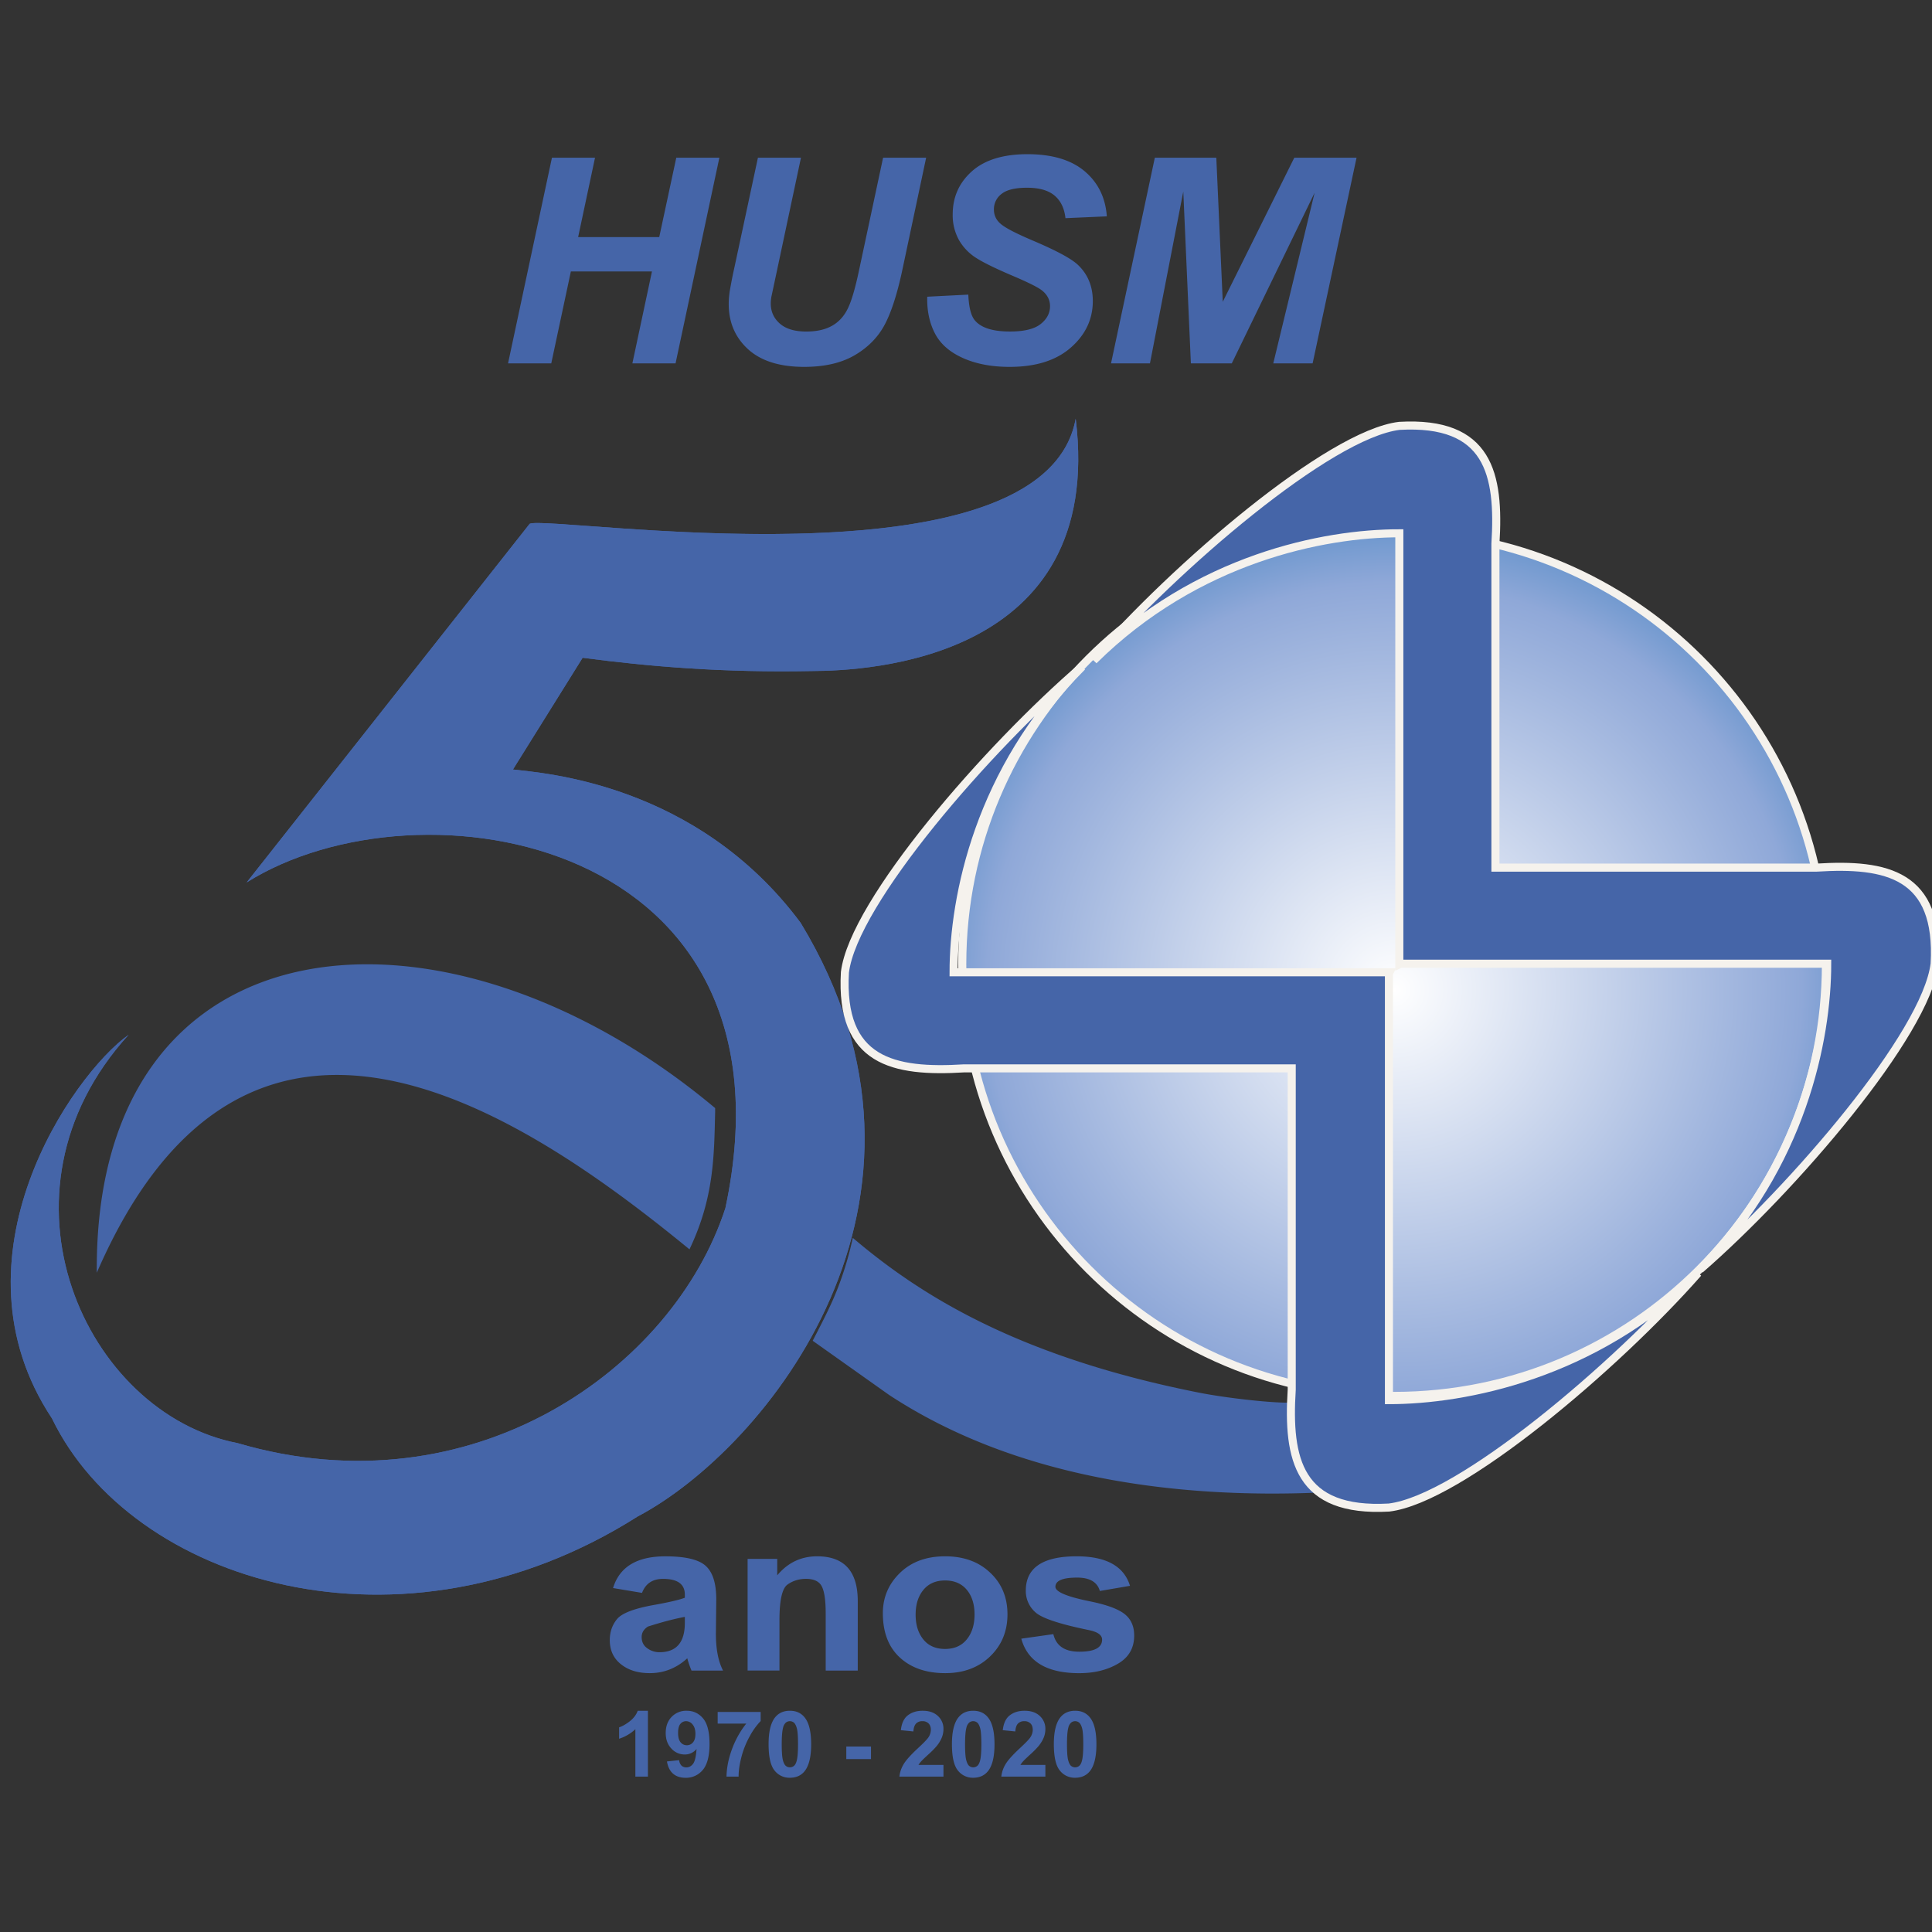 <svg xmlns="http://www.w3.org/2000/svg" viewBox="0 0 84.667 84.667"><rect x="0" y="0" width="84.667" height="84.667" fill="#333333" stroke="none"/><defs><clipPath id="c" clipPathUnits="userSpaceOnUse"><path d="M1703.133 1395.62c-6.472.441-11.017.882-11.633.591l-35.139-44.527c21.443 13.466 69.216 5.558 59.437-40.423-6.475-19.961-31.446-37.745-60.569-29.183-18.822 3.64-31.511 30.958-13.522 50.694-6.977-4.945-22.735-27.689-9.519-47.623 9.831-20.341 43.338-30.805 72.725-12.172 15.818 8.348 41.168 39.18 20.226 73.687-12.975 17.441-32.144 18.601-35.718 19.042l8.649 13.87c8.38-1.106 17.501-1.861 28.44-1.647 6.953.019 36.45 1.352 32.774 31.32-2.952-16.166-37.531-14.897-56.151-13.629"/></clipPath><clipPath id="b" clipPathUnits="userSpaceOnUse"><path d="M0 1487h1920V0H0z"/></clipPath><radialGradient id="a" spreadMethod="pad" gradientTransform="translate(1798.811 1338.33) scale(107.219)" gradientUnits="userSpaceOnUse" r=".73" cy="0" cx="0" fy="0" fx="0"><stop offset="0" stop-color="#fff"/><stop offset=".65" stop-color="#8fa8d8"/><stop offset="1" stop-color="#0061ad"/></radialGradient></defs><path d="M31.34 48.56c-11.8-9.889-27.226-8.614-27.098 7.215 6.52-15.01 18.374-7.257 25.973-1.024 1.084-2.27 1.078-4.114 1.125-6.02v-.171M57.053 63.612c-.173-.515-.426-1.775-.461-2.152-.523.055-2.704-.161-4.092-.438-8.021-1.598-12.266-4.343-15.127-6.775a14.813 14.813 0 01-.638 2.15c-.284.744-.643 1.439-1.12 2.36l3.351 2.376c5.687 3.737 12.806 4.524 18.758 4.28.04-.008.118-.02.19-.029a7.96 7.96 0 01-.311-.525 7.559 7.559 0 01-.55-1.247" fill="#4565a8"/><path d="M1798.269 1395.156c-29.353-.291-53.069-24.185-53.069-53.607 0-29.603 24.007-53.609 53.609-53.609 29.502 0 53.445 23.841 53.609 53.305v.608c-.162 29.283-23.816 53.013-53.069 53.303z" fill="url(#a)" transform="matrix(.353 0 0 -.353 -573.886 515.816)"/><g clip-path="url(#b)" transform="matrix(.353 0 0 -.353 -573.886 515.816)"><path d="M1798.81 1395.158c29.603 0 53.609-24.006 53.609-53.609s-24.006-53.609-53.61-53.609c-29.602 0-53.608 24.006-53.608 53.61 0 29.602 24.006 53.608 53.609 53.608z" fill="none" stroke="#f5f2ed" stroke-miterlimit="22.926"/><path d="M1799.46 1341.594v-.07l.143.07h52.977c-.002-9.384-3.119-25.147-15.782-37.948 11.577 10.071 28.057 29.213 29.119 37.948.627 11.1-5.964 12.474-14.646 11.93h-39.881v40.197c.544 8.684-.831 15.274-11.93 14.646-8.736-1.062-27.878-17.542-37.947-29.119 12.8 12.663 28.563 15.781 37.947 15.782v-53.039z" fill="#4565a8" fill-rule="evenodd"/><path d="M1799.46 1341.594v-.07l.143.07h52.977c-.002-9.384-3.119-25.147-15.782-37.948 11.577 10.071 28.057 29.213 29.119 37.948.627 11.1-5.964 12.474-14.646 11.93h-39.881v40.197c.544 8.684-.831 15.274-11.93 14.646-8.736-1.062-27.878-17.542-37.947-29.119 12.8 12.663 28.563 15.781 37.947 15.782v-53.039z" fill="none" stroke="#f5f2ed" stroke-miterlimit="10"/><path d="M1704.913 1272.977c15.817 8.347 41.168 39.18 20.226 73.686-12.975 17.441-32.144 18.602-35.718 19.043l8.65 13.87c8.38-1.107 17.5-1.86 28.44-1.647 6.952.018 36.45 1.351 32.773 31.32-3.978-21.786-65.394-11.909-67.783-13.038l-35.14-44.528c21.444 13.466 69.216 5.56 59.437-40.422-6.475-19.96-31.447-37.745-60.57-29.183-18.82 3.64-31.51 30.958-13.52 50.693-6.978-4.945-22.735-27.689-9.52-47.623 9.831-20.34 43.337-30.804 72.725-12.17" fill="#4565a8" fill-rule="evenodd"/></g><g clip-path="url(#c)" transform="matrix(.353 0 0 -.353 -573.886 515.816)"><path d="M1618.678 1254.183h144.575v155.184h-144.575z" fill="#4565a8"/></g><path d="M60.868 42.609h.025l-.025.05v18.7c3.35-.001 8.98-1.102 13.55-5.571-3.596 4.086-10.43 9.903-13.55 10.278-3.963.221-4.454-2.105-4.26-5.17V46.819H42.256c-3.1.192-5.453-.293-5.229-4.21.379-3.084 6.264-9.84 10.398-13.395-4.522 4.518-5.635 10.082-5.636 13.395h18.938z" fill="#4565a8" fill-rule="evenodd"/><path d="M60.868 42.609h.025l-.025.05v18.7c3.35-.001 8.98-1.102 13.55-5.571-3.596 4.086-10.43 9.903-13.55 10.278-3.963.221-4.454-2.105-4.26-5.17V46.819H42.256c-3.1.192-5.453-.293-5.229-4.21.379-3.084 6.264-9.84 10.398-13.395-4.522 4.518-5.635 10.082-5.636 13.395h18.938z" fill="none" stroke="#f5f2ed" stroke-miterlimit="10" stroke-width=".353"/><path d="M28.571 11.897h-3.554l-.859 4.028h-1.894l1.924-9.014h1.888l-.74 3.48h3.554l.747-3.48h1.888l-1.92 9.014h-1.892zm4.644-4.986h1.886l-1.04 4.894-.257 1.205c-.017.102-.026.199-.026.289 0 .357.133.65.398.882.266.233.651.348 1.158.348.456 0 .83-.084 1.128-.252.298-.168.526-.417.689-.751.165-.332.33-.894.497-1.69L38.7 6.911h1.887l-1.046 4.932c-.222 1.037-.477 1.83-.766 2.377-.29.55-.726.997-1.31 1.342-.586.344-1.325.516-2.22.516-1.07 0-1.89-.256-2.458-.77-.567-.517-.852-1.176-.852-1.984 0-.168.015-.35.042-.547a22 22 0 01.221-1.119zm7.42 6.092l1.8-.092c.024.562.122.942.294 1.137.276.322.787.48 1.53.48.619 0 1.066-.108 1.341-.324.277-.218.416-.48.416-.787 0-.267-.114-.493-.34-.678-.159-.134-.595-.355-1.308-.657-.712-.304-1.233-.556-1.56-.76a2.271 2.271 0 01-.775-.789 2.229 2.229 0 01-.282-1.137c0-.76.28-1.387.84-1.889.562-.5 1.373-.75 2.434-.75 1.079 0 1.913.248 2.504.744.59.497.916 1.156.976 1.98l-1.813.08c-.047-.43-.205-.761-.477-.99-.272-.229-.672-.344-1.203-.344-.522 0-.896.09-1.119.27a.836.836 0 00-.336.683c0 .258.103.472.308.64.204.172.657.407 1.36.707 1.058.447 1.73.808 2.02 1.087.43.411.646.938.646 1.58 0 .795-.321 1.476-.963 2.038-.642.564-1.535.846-2.682.846-.79 0-1.474-.13-2.052-.39-.58-.261-.99-.622-1.227-1.086-.237-.463-.348-.994-.332-1.599m13.346 2.922h-1.793l-.332-7.532-1.461 7.532h-1.706l1.92-9.014h2.694l.283 6.315 3.135-6.315h2.728l-1.925 9.014h-1.725l1.812-7.478zM28.136 69.806l-1.27-.212c.282-.927 1.046-1.39 2.291-1.39.871 0 1.46.137 1.768.417.31.277.464.766.464 1.468l-.016 1.511c0 .673.105 1.21.313 1.61h-1.382a4.283 4.283 0 01-.185-.537c-.477.434-1.024.65-1.642.65-.52 0-.941-.13-1.267-.392-.326-.26-.487-.613-.487-1.056 0-.352.104-.658.315-.918.211-.258.748-.466 1.609-.62.662-.118 1.118-.224 1.365-.318v-.135c0-.461-.317-.692-.953-.692-.46 0-.767.204-.923.614m1.876 1.052c-.448.082-.987.222-1.618.424-.183.118-.274.27-.274.46 0 .212.081.374.245.49a.896.896 0 00.534.174c.743 0 1.113-.43 1.113-1.286zm7.578 2.352h-1.405v-2.5c0-.573-.057-.971-.172-1.19-.114-.22-.344-.328-.69-.329-.31 0-.582.085-.814.252-.232.166-.35.685-.35 1.55v2.217h-1.396v-4.893h1.298v.72c.463-.556 1.048-.834 1.749-.834 1.186 0 1.78.654 1.78 1.962zm1.1-2.514c0-.692.25-1.28.748-1.764.5-.487 1.16-.729 1.98-.729.81 0 1.467.236 1.972.714.508.474.761 1.085.761 1.83 0 .742-.255 1.357-.764 1.846-.508.487-1.162.73-1.962.73-.83 0-1.494-.228-1.99-.684-.497-.458-.745-1.104-.745-1.943m1.436.063c0 .448.113.81.34 1.09.226.277.544.414.951.414.406 0 .724-.14.951-.42.227-.28.34-.643.34-1.092 0-.445-.113-.807-.34-1.08-.227-.272-.545-.409-.95-.409-.408 0-.726.137-.952.414-.227.275-.34.637-.34 1.083m4.63 1.054l1.405-.199c.122.514.5.77 1.136.77.668 0 1.001-.176 1.001-.53 0-.198-.19-.336-.573-.416-1.293-.265-2.077-.525-2.354-.786a1.238 1.238 0 01-.417-.944c0-1.003.743-1.505 2.229-1.505 1.295 0 2.072.432 2.338 1.293l-1.321.226c-.113-.39-.444-.586-.993-.586-.637 0-.955.133-.955.403 0 .219.498.431 1.497.634.73.147 1.235.33 1.525.552.286.222.43.538.43.952 0 .542-.235.953-.707 1.23-.47.276-1.037.417-1.7.417-1.415 0-2.262-.504-2.54-1.511M28.394 77.858h-.55V75.78a1.89 1.89 0 01-.712.418v-.5c.143-.047.3-.136.468-.267.169-.132.285-.285.347-.46h.447zm.835-.665l.534-.058a.388.388 0 00.102.24.301.301 0 00.217.078c.114 0 .21-.052.29-.156.08-.104.131-.321.153-.651a.656.656 0 01-.52.242.78.78 0 01-.585-.262c-.164-.175-.246-.402-.246-.681 0-.292.087-.527.26-.706a.883.883 0 01.662-.268c.292 0 .53.114.718.339.187.226.28.597.28 1.112 0 .526-.097.905-.292 1.138a.947.947 0 01-.761.349c-.225 0-.406-.06-.545-.18-.138-.12-.228-.298-.267-.536m1.247-1.204c0-.178-.04-.315-.122-.413a.362.362 0 00-.284-.148.318.318 0 00-.254.121c-.067.08-.1.212-.1.396 0 .185.037.321.11.408.072.087.164.13.274.13a.34.34 0 00.268-.125c.073-.084.108-.207.108-.369m.975-.455v-.51h1.884v.398a3.003 3.003 0 00-.475.66 3.83 3.83 0 00-.367.912c-.084.322-.126.61-.125.864h-.53c.008-.398.09-.802.245-1.216a4.03 4.03 0 01.62-1.108zm3.164-.563c.28 0 .497.1.653.3.187.234.28.624.28 1.17 0 .543-.094.933-.282 1.172-.155.196-.372.294-.651.294a.822.822 0 01-.676-.323c-.171-.215-.257-.598-.257-1.15 0-.54.094-.93.282-1.168.156-.196.373-.295.651-.295m0 .457a.278.278 0 00-.178.064.436.436 0 00-.122.229c-.037.142-.057.382-.057.72 0 .337.018.568.051.694.034.127.077.21.129.252.052.042.11.063.177.063a.276.276 0 00.179-.064c.052-.042.093-.118.121-.228.038-.141.057-.38.057-.718 0-.337-.017-.568-.05-.695-.035-.126-.078-.21-.129-.253a.276.276 0 00-.178-.064m2.473 1.112h1.082v.55h-1.082zm4.258.806v.512h-1.931c.021-.194.083-.377.188-.55.104-.173.311-.403.619-.69.249-.23.401-.388.457-.47a.608.608 0 00.114-.337c0-.123-.033-.217-.099-.283a.37.37 0 00-.274-.1.368.368 0 00-.274.104c-.068.07-.107.185-.118.346l-.549-.055c.033-.303.136-.521.308-.653.173-.132.388-.199.647-.199.284 0 .507.078.669.23a.752.752 0 01.243.57c0 .13-.024.253-.07.37a1.49 1.49 0 01-.22.368 3.587 3.587 0 01-.36.366c-.175.16-.285.266-.331.318a1.008 1.008 0 00-.114.153zm1.303-2.375c.28 0 .497.1.654.3.186.234.28.624.28 1.17 0 .543-.094.933-.282 1.172-.156.196-.372.294-.652.294a.822.822 0 01-.675-.323c-.172-.215-.257-.598-.257-1.15 0-.54.094-.93.282-1.168.155-.196.372-.295.65-.295m0 .457a.278.278 0 00-.178.064.434.434 0 00-.121.229c-.038.142-.057.382-.058.72 0 .337.018.568.052.694.034.127.077.21.128.252a.28.28 0 00.356 0c.052-.043.093-.12.122-.23.037-.14.057-.38.057-.717 0-.337-.018-.568-.05-.695-.035-.126-.078-.21-.13-.253a.276.276 0 00-.178-.064m3.163 1.918v.512h-1.931c.021-.194.084-.377.189-.55.104-.173.31-.403.619-.69.249-.23.4-.388.456-.47a.606.606 0 00.114-.337c0-.123-.032-.217-.099-.283a.369.369 0 00-.274-.1.367.367 0 00-.274.104c-.067.07-.107.185-.117.346l-.55-.055c.034-.303.136-.521.309-.653.172-.132.388-.199.647-.199.284 0 .507.078.668.23a.753.753 0 01.243.57c0 .13-.023.253-.07.37-.046.117-.12.24-.22.368a3.639 3.639 0 01-.36.366c-.174.16-.285.266-.33.318a1.004 1.004 0 00-.114.153zm1.304-2.375c.279 0 .496.1.653.3.187.234.28.624.28 1.17 0 .543-.094.933-.282 1.172-.155.196-.372.294-.651.294a.823.823 0 01-.676-.323c-.171-.215-.257-.598-.257-1.15 0-.54.094-.93.282-1.168.155-.196.372-.294.65-.295m0 .457a.279.279 0 00-.177.064.434.434 0 00-.122.229c-.038.142-.057.382-.057.72 0 .337.017.568.051.694.034.127.077.21.128.252a.28.28 0 00.356 0c.053-.043.094-.12.122-.23.038-.14.057-.38.057-.717 0-.337-.017-.568-.05-.695-.035-.126-.078-.21-.13-.253a.276.276 0 00-.177-.064" fill="#4565a8" fill-rule="evenodd"/></svg>